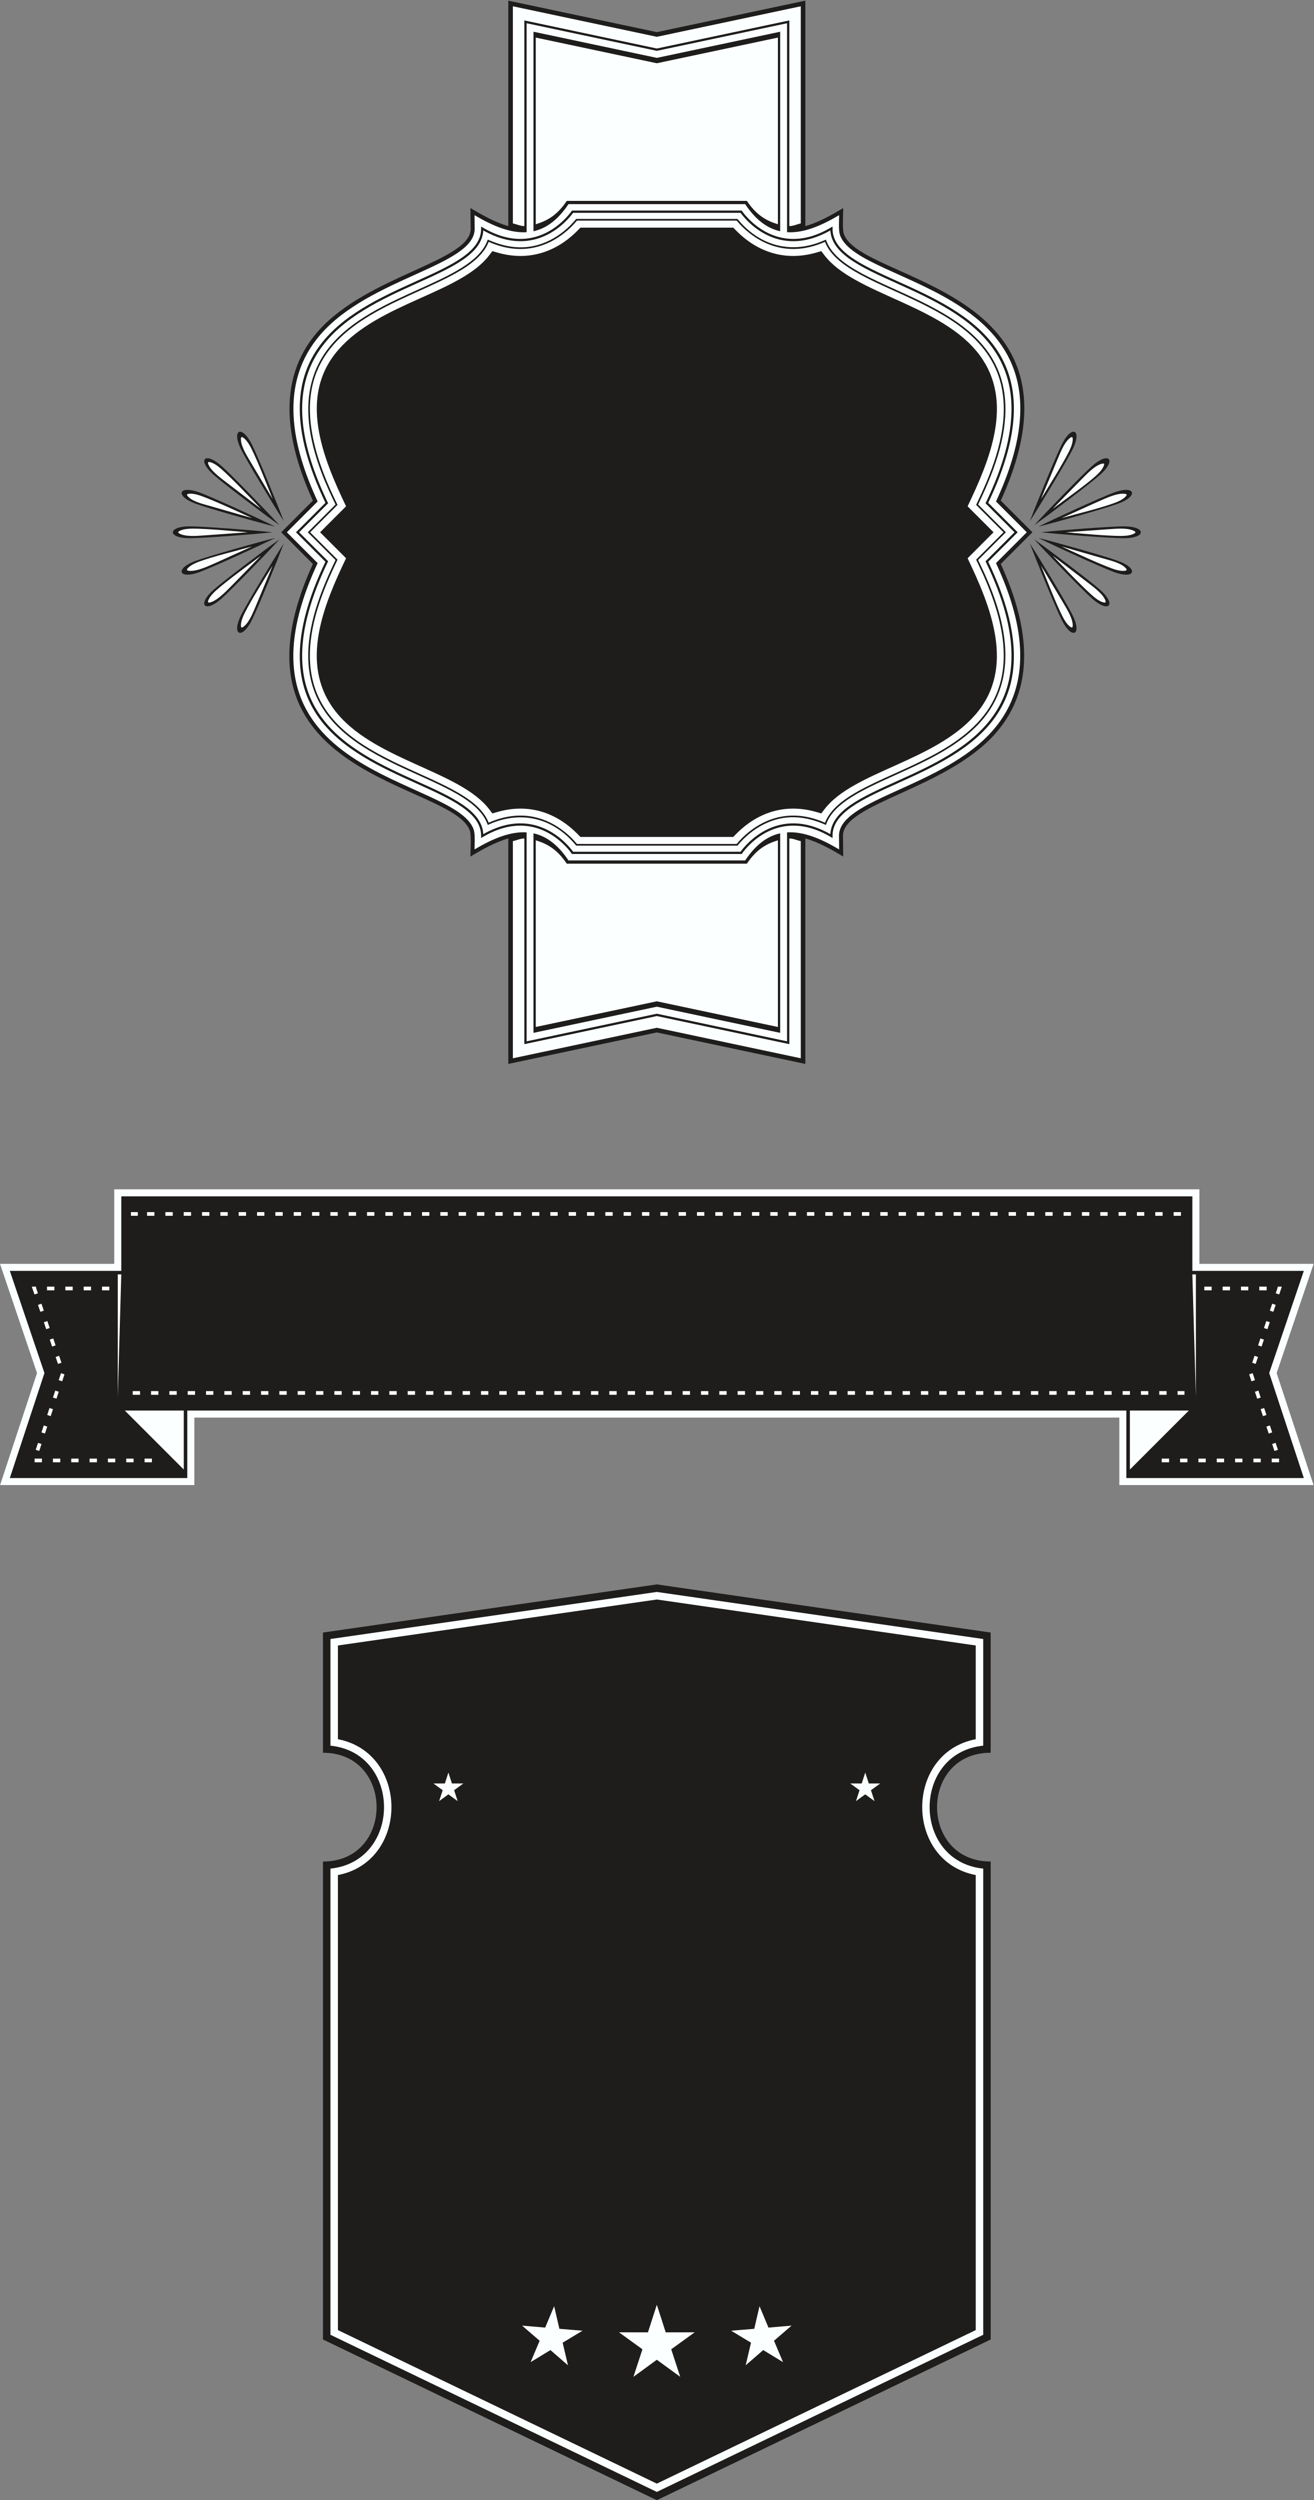 <?xml version="1.0" encoding="UTF-8" standalone="no"?>
<svg
   xmlns:dc="http://purl.org/dc/elements/1.1/"
   xmlns:cc="http://creativecommons.org/ns#"
   xmlns:rdf="http://www.w3.org/1999/02/22-rdf-syntax-ns#"
   xmlns:svg="http://www.w3.org/2000/svg"
   xmlns="http://www.w3.org/2000/svg"
   viewBox="0 0 498.507 948.04"
   height="948.04"
   width="498.507"
   xml:space="preserve"
   id="svg2"
   version="1.1"><rect x="0" y="0" width="498.507" height="948.04" fill="#808080" stroke="none"/><defs
     id="defs6" /><g
     transform="matrix(1.333,0,0,-1.333,0,948.04)"
     id="g10"><g
       transform="scale(0.1)"
       id="g12"><path
         id="path14"
         style="fill:#1e1d1c;fill-opacity:1;fill-rule:evenodd;stroke:none"
         d="m 556.199,5516.41 c 37.192,13.66 178.805,53.53 227.317,65.54 -44.743,-22.27 -178.461,-83.61 -215.649,-97.27 -59.582,-21.91 -71.246,9.82 -11.668,31.73 z m -16.648,98.43 c 39.621,0 186.289,-11.43 235.969,-16.89 -49.68,-5.47 -196.348,-16.9 -235.969,-16.9 -63.477,0 -63.477,33.79 0,33.79 z m 146.82,218.3 c 17.809,-35.39 93.922,-161.29 121.129,-203.21 -17.437,46.83 -73.125,183 -90.93,218.39 -28.519,56.72 -58.718,41.52 -30.199,-15.18 z m -78.758,-71.47 c 29.668,-26.26 147.071,-114.91 187.895,-143.74 -33.574,37.02 -135.824,142.79 -165.496,169.05 -47.535,42.07 -69.938,16.77 -22.399,-25.31 z m -51.414,-82.19 c 37.192,-13.67 178.805,-53.54 227.317,-65.54 -44.743,22.26 -178.461,83.6 -215.649,97.27 -59.582,21.9 -71.246,-9.83 -11.668,-31.73 z m 130.172,-316.73 c 17.809,35.39 93.922,161.29 121.129,203.21 -17.437,-46.83 -73.125,-183.01 -90.93,-218.4 -28.519,-56.72 -58.718,-41.52 -30.199,15.19 z m -78.758,71.46 c 29.668,26.27 147.071,114.91 187.895,143.74 -33.574,-37.01 -135.824,-142.79 -165.496,-169.04 -47.535,-42.08 -69.938,-16.77 -22.399,25.3 v 0" /><path
         id="path16"
         style="fill:#1e1d1c;fill-opacity:1;fill-rule:evenodd;stroke:none"
         d="m 3182.56,5516.41 c -37.19,13.66 -178.81,53.53 -227.31,65.54 44.73,-22.27 178.46,-83.61 215.65,-97.27 59.57,-21.9 71.25,9.82 11.66,31.73 z m 16.66,98.43 c -39.63,0 -186.31,-11.43 -235.98,-16.89 49.67,-5.47 196.35,-16.9 235.98,-16.9 63.48,0 63.48,33.79 0,33.79 z m -146.84,218.3 c -17.79,-35.39 -93.9,-161.29 -121.11,-203.21 17.42,46.83 73.12,183 90.92,218.4 28.51,56.71 58.73,41.51 30.19,-15.19 z m 78.77,-71.47 c -29.67,-26.26 -147.07,-114.91 -187.89,-143.74 33.58,37.02 135.82,142.79 165.49,169.05 47.54,42.07 69.94,16.77 22.4,-25.31 z m 51.41,-82.19 c -37.19,-13.67 -178.81,-53.54 -227.31,-65.54 44.73,22.26 178.46,83.6 215.65,97.27 59.57,21.9 71.25,-9.83 11.66,-31.73 z m -130.18,-316.73 c -17.79,35.39 -93.9,161.29 -121.11,203.21 17.42,-46.83 73.12,-183.01 90.92,-218.4 28.51,-56.72 58.73,-41.52 30.19,15.19 z m 78.77,71.46 c -29.67,26.27 -147.07,114.91 -187.89,143.74 33.58,-37.01 135.82,-142.79 165.49,-169.04 47.54,-42.08 69.94,-16.77 22.4,25.3 v 0" /><path
         id="path18"
         style="fill:#fcffff;fill-opacity:1;fill-rule:evenodd;stroke:none"
         d="m 3021.05,5557.77 c 40.88,-18.9 104.01,-48.16 143.4,-62.64 9.79,-3.59 22.39,-7.26 32.91,-6.97 10.94,0.31 12,3.15 3.85,10.47 -15.9,14.3 -46.91,20.42 -67.89,26.76 l -112.27,32.38 z m -2303.343,0 c -43.398,-12.09 -111.164,-28.65 -150.574,-43.14 -9.785,-3.59 -21.75,-8.95 -29.582,-16 -8.141,-7.32 -7.09,-10.16 3.84,-10.47 21.382,-0.59 49.726,12.81 69.808,21.56 l 106.508,48.05 z m -12.293,40.18 c -44.91,3.63 -115.176,10.39 -157.184,10.39 -10.425,0 -23.503,-0.91 -33.289,-4.82 -10.16,-4.06 -10.16,-7.08 0,-11.15 19.844,-7.94 52.071,-4.05 73.926,-2.77 l 116.547,8.35 z m 70.586,94.6 c -16.941,41.77 -42.031,106.63 -60.906,144.17 -4.684,9.3 -11.371,20.58 -19.258,27.58 -8.199,7.25 -10.891,5.87 -9.961,-5.01 1.824,-21.29 19.336,-47.42 30.301,-66.36 L 776,5692.55 Z m -32.988,-28.15 c -31.211,32.46 -81.543,85.55 -112.973,113.37 -7.809,6.9 -18.203,14.9 -28.125,18.45 -10.297,3.69 -12.301,1.43 -7.387,-8.34 9.61,-19.11 38.457,-38.96 55.68,-52.49 l 92.805,-70.99 z m -25.305,-26.27 c -40.867,18.88 -104.023,48.16 -143.406,62.63 -9.781,3.59 -22.371,7.25 -32.91,6.96 -10.93,-0.3 -11.981,-3.15 -3.84,-10.46 15.906,-14.3 46.914,-20.42 67.894,-26.76 l 112.262,-32.37 z M 776,5503.33 c -23.449,-38.55 -60.566,-97.24 -79.469,-134.83 -4.679,-9.31 -9.754,-21.4 -10.656,-31.9 -0.934,-10.89 1.762,-12.27 9.961,-5.01 16.023,14.2 26.566,43.73 35.254,63.87 L 776,5503.33 Z m -32.988,28.16 c -36.008,-27.03 -95.324,-69.99 -126.742,-97.81 -7.809,-6.91 -17,-16.26 -21.743,-25.67 -4.918,-9.78 -2.902,-12.03 7.387,-8.35 20.141,7.23 43.828,32.87 59.356,48.34 l 81.742,83.49 z m 2290.328,66.46 c 44.94,-3.63 115.16,-10.4 157.19,-10.4 10.43,0 23.51,0.91 33.3,4.82 10.15,4.06 10.15,7.08 0,11.15 -19.85,7.94 -52.07,4.05 -73.93,2.77 l -116.56,-8.34 z m -70.59,94.6 c 23.46,38.54 60.57,97.25 79.48,134.83 4.68,9.32 9.76,21.41 10.66,31.91 0.94,10.88 -1.76,12.26 -9.96,5.01 -16.04,-14.21 -26.56,-43.73 -35.25,-63.87 l -44.93,-107.88 z m 32.99,-28.15 c 36.04,27.04 90.98,65.64 122.4,93.47 7.82,6.9 17.02,16.26 21.76,25.67 4.9,9.76 2.89,12.03 -7.4,8.34 -20.14,-7.22 -39.47,-28.52 -55.02,-43.99 l -81.74,-83.49 z m 25.31,-26.27 c 43.4,12.08 111.18,28.64 150.57,43.12 9.79,3.6 21.76,8.96 29.59,16.01 8.15,7.31 7.09,10.16 -3.85,10.46 -21.36,0.6 -49.72,-12.8 -69.8,-21.55 l -106.51,-48.04 z m -58.3,-134.8 c 16.94,-41.73 42.05,-106.66 60.92,-144.17 4.67,-9.3 11.37,-20.58 19.26,-27.57 8.2,-7.26 10.88,-5.87 9.96,5.01 -1.84,21.29 -19.34,47.42 -30.31,66.36 l -59.83,100.37 z m 32.99,28.16 c 31.25,-32.5 81.51,-85.52 112.97,-113.36 7.81,-6.92 18.22,-14.91 28.15,-18.47 10.27,-3.68 12.3,-1.43 7.38,8.35 -9.63,19.12 -38.44,38.94 -55.69,52.49 l -92.81,70.99 v 0" /><path
         id="path20"
         style="fill:#1e1d1c;fill-opacity:1;fill-rule:evenodd;stroke:none"
         d="m 1869.38,7020.67 422.69,89.58 v -641.39 c 37.7,10.56 74.47,31.59 107.81,51.35 -0.19,-16.32 -2.58,-60.16 1.41,-72.45 45.1,-139.78 726.33,-148.5 447.03,-759.72 l 90.1,-90.09 -90.1,-90.11 c 71.47,-156.44 109.77,-338.95 -13.69,-480.54 -139.45,-159.96 -436.5,-199.9 -435.41,-293.1 l 0.66,-58.52 c -33.34,19.75 -70.11,40.78 -107.81,51.35 v -641.39 l -422.69,89.57 -422.7,-89.57 v 641.39 c -37.68,-10.57 -74.46,-31.6 -107.8,-51.35 0.18,16.32 2.57,60.15 -1.4,72.45 -45.12,139.78 -726.343,148.49 -447.035,759.71 l -90.097,90.11 90.09,90.09 c -71.461,156.45 -109.758,338.95 13.683,480.54 139.469,159.96 436.519,199.9 435.429,293.1 l -0.67,58.53 c 33.34,-19.76 70.12,-40.79 107.8,-51.35 v 641.39 l 422.7,-89.58 v 0" /><path
         id="path22"
         style="fill:#fcffff;fill-opacity:1;fill-rule:evenodd;stroke:none"
         d="m 1498.77,7045.96 v -594.41 c -46.77,-2.99 -96.77,18 -148.27,48.53 l 0.44,-38.26 c 1.21,-105.75 -296.88,-138.59 -438.233,-300.73 -122.117,-140.07 -80.555,-320.92 -8.598,-475.49 l -87.652,-87.65 87.652,-87.66 c -284.25,-610.58 395.361,-607.27 444.211,-758.67 4.3,-13.34 2.36,-40.06 2.18,-55.81 51.5,30.52 101.5,51.51 148.27,48.53 v -594.42 l 370.61,78.55 370.6,-78.55 v 594.42 c 46.78,2.98 96.78,-18.01 148.28,-48.53 l -0.45,38.26 c -1.19,105.75 296.9,138.59 438.24,300.72 122.11,140.07 80.55,320.93 8.6,475.5 l 87.65,87.66 -87.65,87.65 c 284.26,610.57 -395.35,607.27 -444.22,758.66 -4.3,13.34 -2.34,40.06 -2.17,55.82 -51.5,-30.53 -101.5,-51.52 -148.28,-48.53 v 594.41 l -370.6,-78.54 -370.61,78.54 z m 19.54,-591.69 v 567.59 l 351.07,-74.41 351.07,74.41 v -567.59 c -35.57,7.78 -69.04,31.23 -99.63,77.12 h -502.87 c -30.59,-45.9 -64.08,-69.34 -99.64,-77.12 z m 702.14,-1712.65 c -35.57,-7.78 -69.04,-31.23 -99.63,-77.13 h -502.87 c -30.59,45.9 -64.08,69.35 -99.64,77.13 v -567.59 l 351.07,74.41 351.07,-74.41 v 567.59 z m -846.37,1723.2 c 158.77,-94.09 252.47,46.46 252.74,46.86 l 0.95,1.4 c 161.07,0 322.15,0 483.23,0 l 0.93,-1.4 c 0.28,-0.4 93.99,-140.95 252.76,-46.86 l 4.88,2.89 -0.08,-5.67 c -0.76,-66.17 83.91,-104.38 184.49,-149.79 199.63,-90.12 460.98,-208.14 258.58,-630.46 l 83.85,-83.84 -83.85,-83.85 c 202.4,-422.33 -58.95,-540.34 -258.58,-630.46 -100.58,-45.41 -185.25,-83.62 -184.49,-149.8 l 0.08,-5.66 -4.88,2.89 c -158.77,94.09 -252.48,-46.46 -252.76,-46.86 l -0.93,-1.4 c -161.08,0 -322.16,0 -483.23,0 l -0.95,1.4 c -0.27,0.4 -93.97,140.95 -252.74,46.86 l -4.88,-2.89 0.06,5.66 c 0.76,66.18 -83.89,104.39 -184.48,149.8 -199.628,90.12 -460.975,208.13 -258.585,630.46 l -83.847,83.85 83.847,83.84 c -202.39,422.32 58.957,540.34 258.585,630.46 100.59,45.41 185.24,83.62 184.48,149.79 l -0.06,5.67 4.88,-2.89 v 0" /><path
         id="path24"
         style="fill:#fcffff;fill-opacity:1;fill-rule:evenodd;stroke:none"
         d="m 1459.71,7094.18 409.67,-86.82 409.68,86.82 v -617.7 c -11.05,-2.26 -21.89,-7.73 -32.56,-7.53 V 7054 l -377.12,-79.92 -377.11,79.92 v -585.05 c -10.67,-0.2 -21.52,5.27 -32.56,7.53 v 617.7 z M 2279.06,4719.4 v -617.69 l -409.68,86.82 -409.67,-86.82 v 617.69 c 11.04,2.27 21.89,7.74 32.56,7.54 v -585.05 l 377.11,79.92 377.12,-79.92 v 585.05 c 10.67,0.2 21.51,-5.27 32.56,-7.54 v 0" /><path
         id="path26"
         style="fill:#fcffff;fill-opacity:1;fill-rule:evenodd;stroke:none"
         d="m 1524.82,7005.14 v -531.03 c 30.64,9.5 59.88,24.03 88.19,66.5 h 512.73 c 28.32,-42.47 57.56,-57 88.21,-66.5 v 531.03 l -344.57,-73.03 -344.56,73.03 z m 0,-2283.37 v -531.02 l 344.56,73.02 344.57,-73.02 v 531.02 c -30.65,-9.5 -59.89,-24.02 -88.21,-66.5 h -512.73 c -28.31,42.48 -57.55,57 -88.19,66.5 v 0" /><path
         id="path28"
         style="fill:#fcffff;fill-opacity:1;fill-rule:evenodd;stroke:none"
         d="m 1390.85,6424.08 c -74.29,-190.85 -719.838,-147.8 -437.995,-731.96 l 7.825,-16.21 -77.969,-77.96 77.969,-77.97 c -42.422,-87.93 -82.91,-188.43 -78.399,-288.1 13.742,-303.7 448.559,-305.9 508.569,-460.08 56.67,25.13 116.98,28.94 175.36,0.15 27.68,-13.65 55.71,-35.84 75.85,-60.6 h 454.64 c 20.14,24.76 48.14,46.94 75.84,60.59 58.4,28.8 118.69,24.99 175.37,-0.14 74.3,190.86 719.84,147.81 437.99,731.97 l -7.81,16.21 77.96,77.97 -77.96,77.96 c 42.42,87.93 82.91,188.43 78.39,288.09 -13.75,303.71 -448.57,305.91 -508.57,460.08 -56.68,-25.12 -116.97,-28.93 -175.37,-0.14 -27.68,13.65 -55.7,35.83 -75.84,60.6 h -454.64 c -20.14,-24.77 -48.17,-46.95 -75.85,-60.6 -58.38,-28.79 -118.69,-24.98 -175.36,0.14 z M 984.883,5524.06 911,5597.95 l 73.883,73.87 c -66.145,138.27 -137.731,312.34 -21.774,445.34 116.201,133.28 347.201,161.49 429.051,268.54 l 9.18,12.01 14.53,-4.19 c 86.92,-25 166.95,0.09 229.41,64.31 l 6.53,6.71 h 435.14 l 6.53,-6.71 c 62.46,-64.22 142.5,-89.31 229.41,-64.31 l 14.53,4.19 9.18,-12.01 c 84.61,-110.65 335.29,-140.33 441.88,-284.38 98.06,-132.51 28.26,-298.1 -34.61,-429.5 l 73.88,-73.87 -73.88,-73.89 c 66.15,-138.27 137.73,-312.33 21.77,-445.33 -115.72,-132.75 -347.42,-161.8 -429.04,-268.54 l -9.18,-12.01 -14.53,4.18 c -86.91,25.01 -166.95,-0.09 -229.41,-64.31 l -6.53,-6.7 h -435.14 l -6.53,6.7 c -62.46,64.22 -142.49,89.32 -229.41,64.31 l -14.53,-4.18 -9.18,12.01 c -84.61,110.65 -335.29,140.32 -441.887,284.38 -98.054,132.5 -28.257,298.1 34.61,429.49 v 0" /><path
         id="path30"
         style="fill:#fcffff;fill-opacity:1;fill-rule:evenodd;stroke:none"
         d="m 1631.12,6506.68 c -10.35,-14.49 -103.64,-136.51 -255.61,-50.05 -3.62,-66.91 -88.15,-105.09 -188.11,-150.21 -197.373,-89.1 -455.892,-205.81 -254.486,-623.92 l 0.992,-2.05 -82.504,-82.5 82.504,-82.51 -0.992,-2.05 c -201.406,-418.12 57.113,-534.82 254.486,-623.93 99.96,-45.12 184.49,-83.29 188.11,-150.2 151.97,86.46 245.26,-35.56 255.61,-50.05 h 476.52 c 10.35,14.49 103.63,136.51 255.6,50.05 3.64,66.91 88.17,105.08 188.11,150.2 197.38,89.11 455.9,205.81 254.49,623.93 l -0.98,2.05 82.5,82.51 -82.5,82.5 0.98,2.05 c 201.41,418.11 -57.11,534.82 -254.49,623.92 -99.94,45.12 -184.47,83.3 -188.11,150.21 -151.97,-86.46 -245.25,35.56 -255.6,50.05 h -476.52 z m 1152.73,-829.79 78.94,-78.94 -78.94,-78.95 6.35,-13.16 c 66.15,-137.08 116.25,-307.5 8.63,-437.91 -125.31,-151.84 -400.61,-180.05 -446.47,-297.86 l -1.81,-4.66 c -58.93,26.14 -116.59,31.5 -175.9,2.25 -29.08,-14.34 -55.24,-35.96 -75.67,-61.09 h -459.19 c -62.28,76.53 -153.93,102.14 -247.01,60.87 l -4.57,-2.03 -1.81,4.66 c -58.79,151.02 -495.005,154.86 -508.888,461.59 -4.5,99.41 35.004,199.08 77.394,287.34 l -78.949,78.95 78.945,78.94 -6.347,13.15 c -66.137,137.09 -116.246,307.51 -8.629,437.91 125.324,151.86 400.604,180.05 446.474,297.86 l 1.81,4.66 c 58.93,-26.13 116.58,-31.5 175.9,-2.25 29.08,14.34 55.23,35.97 75.68,61.09 h 459.19 c 62.27,-76.52 153.91,-102.14 247,-60.86 l 4.57,2.02 1.81,-4.66 c 58.79,-151.01 495,-154.85 508.89,-461.59 4.49,-99.4 -35,-199.07 -77.4,-287.33 v 0" /><path
         id="path32"
         style="fill:#fcffff;fill-opacity:1;fill-rule:evenodd;stroke:none"
         d="m 3633.4,3206.21 105.12,-318.58 H 3185.7 V 3079.6 H 553.063 V 2887.63 H 0.238 L 105.359,3206.21 0,3516.98 H 325.168 V 3729 H 3413.59 v -212.02 h 325.16 L 3633.4,3206.21 v 0" /><path
         id="path34"
         style="fill:#1e1d1c;fill-opacity:1;fill-rule:evenodd;stroke:none"
         d="m 3710.82,3496.95 h -317.27 v 212.01 H 345.199 V 3496.95 H 27.945 L 126.488,3206.3 27.945,2907.66 H 533.027 v 191.98 H 3205.72 v -191.98 h 505.1 l -98.55,298.64 98.55,290.65 v 0" /><path
         id="path36"
         style="fill:#fcffff;fill-opacity:1;fill-rule:evenodd;stroke:none"
         d="m 355.215,3099.64 167.797,-167.8 v 167.8 H 355.215 Z m -20.035,38.22 10.019,349.08 H 335.18 Z m 3068.39,0 -10.02,349.08 h 10.02 v -349.08 z m -20.03,-38.22 -167.8,-167.8 v 167.8 h 167.8 v 0" /><path
         id="path38"
         style="fill:#fcffff;fill-opacity:1;fill-rule:nonzero;stroke:none"
         d="m 3448.4,3452.09 v -10.43 h -20.86 v 10.43 h 20.86 z m -108.22,201.58 v 10.43 h 20.86 v -10.43 h -20.86 z M 372.711,3664.1 h 19.531 v -10.43 h -19.531 v 10.43 z m 45.824,-10.43 v 10.43 h 20.867 v -10.43 h -20.867 z m 52.172,0 v 10.43 h 20.871 v -10.43 h -20.871 z m 52.176,0 v 10.43 h 20.867 v -10.43 h -20.867 z m 52.168,0 v 10.43 h 20.871 v -10.43 h -20.871 z m 52.176,0 v 10.43 h 20.871 v -10.43 h -20.871 z m 52.168,0 v 10.43 h 20.875 v -10.43 h -20.875 z m 52.175,0 v 10.43 h 20.868 v -10.43 H 731.57 Z m 52.168,0 v 10.43 h 20.871 v -10.43 h -20.871 z m 52.18,0 v 10.43 h 20.863 v -10.43 h -20.863 z m 52.168,0 v 10.43 h 20.875 v -10.43 h -20.875 z m 52.172,0 v 10.43 h 20.871 v -10.43 h -20.871 z m 52.176,0 v 10.43 h 20.866 v -10.43 h -20.866 z m 52.176,0 v 10.43 h 20.86 v -10.43 h -20.86 z m 52.17,0 v 10.43 h 20.86 v -10.43 h -20.86 z m 52.17,0 v 10.43 h 20.87 v -10.43 h -20.87 z m 52.17,0 v 10.43 h 20.87 v -10.43 h -20.87 z m 52.17,0 v 10.43 h 20.87 v -10.43 h -20.87 z m 52.17,0 v 10.43 h 20.87 v -10.43 h -20.87 z m 52.18,0 v 10.43 h 20.87 v -10.43 h -20.87 z m 52.17,0 v 10.43 h 20.87 v -10.43 h -20.87 z m 52.17,0 v 10.43 h 20.87 v -10.43 h -20.87 z m 52.18,0 v 10.43 h 20.86 v -10.43 h -20.86 z m 52.16,0 v 10.43 h 20.87 v -10.43 h -20.87 z m 52.18,0 v 10.43 h 20.87 v -10.43 h -20.87 z m 52.17,0 v 10.43 h 20.87 v -10.43 h -20.87 z m 52.17,0 v 10.43 h 20.87 v -10.43 h -20.87 z m 52.17,0 v 10.43 h 20.87 v -10.43 h -20.87 z m 52.18,0 v 10.43 h 20.86 v -10.43 h -20.86 z m 52.17,0 v 10.43 h 20.87 v -10.43 h -20.87 z m 52.16,0 v 10.43 h 20.88 v -10.43 h -20.88 z m 52.17,0 v 10.43 h 20.88 v -10.43 h -20.88 z m 52.19,0 v 10.43 h 20.86 v -10.43 h -20.86 z m 52.17,0 v 10.43 h 20.86 v -10.43 h -20.86 z m 52.16,0 v 10.43 h 20.88 v -10.43 h -20.88 z m 52.17,0 v 10.43 h 20.88 v -10.43 h -20.88 z m 52.19,0 v 10.43 h 20.86 v -10.43 h -20.86 z m 52.17,0 v 10.43 h 20.86 v -10.43 h -20.86 z m 52.17,0 v 10.43 h 20.86 v -10.43 h -20.86 z m 52.16,0 v 10.43 h 20.88 v -10.43 h -20.88 z m 52.17,0 v 10.43 h 20.88 v -10.43 h -20.88 z m 52.19,0 v 10.43 h 20.86 v -10.43 h -20.86 z m 52.17,0 v 10.43 h 20.86 v -10.43 h -20.86 z m 52.17,0 v 10.43 h 20.87 v -10.43 h -20.87 z m 52.16,0 v 10.43 h 20.88 v -10.43 h -20.88 z m 52.17,0 v 10.43 h 20.88 v -10.43 h -20.88 z m 52.19,0 v 10.43 h 20.86 v -10.43 h -20.86 z m 52.17,0 v 10.43 h 20.86 v -10.43 h -20.86 z m 52.17,0 v 10.43 h 20.87 v -10.43 h -20.87 z m 52.16,0 v 10.43 h 20.88 v -10.43 h -20.88 z m 52.19,0 v 10.43 h 20.86 v -10.43 h -20.86 z m 52.17,0 v 10.43 h 20.86 v -10.43 h -20.86 z m 52.17,0 v 10.43 h 20.86 v -10.43 h -20.86 z m 52.16,0 v 10.43 h 20.88 v -10.43 h -20.88 z m 52.17,0 v 10.43 h 20.88 v -10.43 h -20.88 z m 52.17,0 v 10.43 h 20.88 v -10.43 h -20.88 z m 52.19,0 v 10.43 h 20.86 v -10.43 h -20.86 z M 290.348,3441.66 v 10.43 h 20.875 v -10.43 h -20.875 z m 141.996,-478.7 v -10.44 h -20.875 v 10.44 h 20.875 z m -52.172,0 v -10.44 h -20.871 v 10.44 h 20.871 z m -52.172,0 v -10.44 h -20.871 v 10.44 H 328 Z m -52.176,0 v -10.44 h -20.867 v 10.44 h 20.867 z m -52.172,0 v -10.44 h -20.871 v 10.44 h 20.871 z m -52.172,0 v -10.44 h -20.871 v 10.44 h 20.871 z m -52.167,0 v -10.44 H 98.441 v 10.44 h 20.872 z m -7.727,21.71 -9.906,3.27 6.539,19.81 9.91,-3.27 -6.543,-19.81 z m 16.352,49.54 -9.907,3.27 6.539,19.82 9.903,-3.27 -6.535,-19.82 z m 16.351,49.54 -9.91,3.27 6.539,19.83 9.906,-3.28 -6.535,-19.82 z m 16.348,49.55 -9.91,3.26 6.535,19.83 9.91,-3.28 -6.535,-19.81 z m 16.351,49.54 -9.914,3.27 6.539,19.82 9.907,-3.27 -6.532,-19.82 z m -2.054,52.79 -9.883,-3.36 -6.699,19.76 9.878,3.36 6.704,-19.76 z m -16.754,49.4 -9.883,-3.35 -6.699,19.77 9.882,3.35 6.7,-19.77 z m -16.75,49.41 -9.883,-3.35 -6.703,19.77 9.886,3.35 6.7,-19.77 z m -16.75,49.41 -9.883,-3.35 -6.699,19.77 9.882,3.34 6.7,-19.76 z m -16.75,49.41 -9.883,-3.36 -7.52,22.19 h 12.008 v -3.61 l 0.207,0.07 5.188,-15.29 z m 25.91,8.4 v 10.43 h 20.867 v -10.43 H 133.84 Z m 52.172,0 v 10.43 h 20.867 v -10.43 h -20.867 z m 52.172,0 v 10.43 h 20.863 v -10.43 H 238.184 Z M 398.59,3154.93 v -10.43 h -20.871 v 10.43 h 20.871 z m 2972.46,-10.43 h -19.53 v 10.43 h 19.53 v -10.43 z m -50.84,10.43 v -10.43 h -20.85 v 10.43 h 20.85 z m -52.16,0 v -10.43 h -20.86 v 10.43 h 20.86 z m -52.17,0 v -10.43 h -20.86 v 10.43 h 20.86 z m -52.17,0 v -10.43 h -20.88 v 10.43 h 20.88 z m -52.19,0 v -10.43 h -20.86 v 10.43 h 20.86 z m -52.16,0 v -10.43 h -20.86 v 10.43 h 20.86 z m -52.17,0 v -10.43 h -20.86 v 10.43 h 20.86 z m -52.17,0 v -10.43 h -20.88 v 10.43 h 20.88 z m -52.19,0 v -10.43 h -20.86 v 10.43 h 20.86 z m -52.17,0 v -10.43 h -20.86 v 10.43 h 20.86 z m -52.16,0 v -10.43 h -20.86 v 10.43 h 20.86 z m -52.17,0 v -10.43 h -20.86 v 10.43 h 20.86 z m -52.17,0 v -10.43 h -20.88 v 10.43 h 20.88 z m -52.19,0 v -10.43 h -20.86 v 10.43 h 20.86 z m -52.17,0 v -10.43 h -20.85 v 10.43 h 20.85 z m -52.16,0 v -10.43 h -20.86 v 10.43 h 20.86 z m -52.17,0 v -10.43 h -20.88 v 10.43 h 20.88 z m -52.17,0 v -10.43 h -20.88 v 10.43 h 20.88 z m -52.17,0 v -10.43 h -20.88 v 10.43 h 20.88 z m -52.18,0 v -10.43 h -20.86 v 10.43 h 20.86 z m -52.17,0 v -10.43 h -20.86 v 10.43 h 20.86 z m -52.17,0 v -10.43 h -20.86 v 10.43 h 20.86 z m -52.17,0 v -10.43 h -20.88 v 10.43 h 20.88 z m -52.19,0 v -10.43 h -20.86 v 10.43 h 20.86 z m -52.16,0 v -10.43 h -20.86 v 10.43 h 20.86 z m -52.17,0 v -10.43 h -20.86 v 10.43 h 20.86 z m -52.17,0 v -10.43 h -20.88 v 10.43 h 20.88 z m -52.17,0 v -10.43 h -20.88 v 10.43 h 20.88 z m -52.18,0 v -10.43 h -20.86 v 10.43 h 20.86 z m -52.17,0 v -10.43 h -20.87 v 10.43 h 20.87 z m -52.17,0 v -10.43 h -20.87 v 10.43 h 20.87 z m -52.17,0 v -10.43 h -20.87 v 10.43 h 20.87 z m -52.18,0 v -10.43 h -20.86 v 10.43 h 20.86 z m -52.16,0 v -10.43 h -20.88 v 10.43 h 20.88 z m -52.18,0 v -10.43 h -20.87 v 10.43 h 20.87 z m -52.17,0 v -10.43 h -20.87 v 10.43 h 20.87 z m -52.17,0 v -10.43 h -20.87 v 10.43 h 20.87 z m -52.17,0 v -10.43 h -20.88 v 10.43 h 20.88 z m -52.18,0 v -10.43 h -20.87 v 10.43 h 20.87 z m -52.17,0 v -10.43 h -20.87 v 10.43 h 20.87 z m -52.17,0 v -10.43 h -20.88 v 10.43 h 20.88 z m -52.17,0 v -10.43 h -20.87 v 10.43 h 20.87 z m -52.17,0 v -10.43 h -20.88 v 10.43 H 1129 Z m -52.18,0 v -10.43 h -20.87 v 10.43 h 20.87 z m -52.17,0 v -10.43 h -20.87 v 10.43 h 20.87 z m -52.173,0 v -10.43 h -20.868 v 10.43 h 20.868 z m -52.168,0 v -10.43 h -20.871 v 10.43 h 20.871 z m -52.18,0 v -10.43 h -20.867 v 10.43 h 20.867 z m -52.168,0 v -10.43 h -20.867 v 10.43 h 20.867 z m -52.176,0 v -10.43 h -20.859 v 10.43 h 20.859 z m -52.168,0 v -10.43 h -20.871 v 10.43 h 20.871 z m -52.176,0 v -10.43 h -20.863 v 10.43 h 20.863 z m -52.168,0 v -10.43 h -20.871 v 10.43 h 20.871 z m -52.175,0 v -10.43 h -20.864 v 10.43 h 20.864 z m -52.168,0 v -10.43 h -20.867 v 10.43 h 20.867 z m -52.172,0 v -10.43 h -20.871 v 10.43 h 20.871 z M 3306.41,2952.52 v 10.44 h 20.88 v -10.44 h -20.88 z m 52.18,0 v 10.44 h 20.86 v -10.44 h -20.86 z m 52.17,0 v 10.44 h 20.86 v -10.44 h -20.86 z m 52.17,0 v 10.44 h 20.88 v -10.44 h -20.88 z m 52.17,0 v 10.44 h 20.88 v -10.44 h -20.88 z m 52.19,0 v 10.44 h 20.85 v -10.44 h -20.85 z m 52.16,0 v 10.44 h 20.86 v -10.44 h -20.86 z m 17.62,35.42 -9.9,-3.27 -6.54,19.81 9.9,3.27 6.54,-19.81 z m -16.35,49.54 -9.9,-3.27 -6.54,19.82 9.9,3.27 6.54,-19.82 z m -16.34,49.54 -9.91,-3.27 -6.54,19.82 9.9,3.28 6.55,-19.83 z m -16.35,49.54 -9.9,-3.26 -6.55,19.81 9.9,3.28 6.55,-19.83 z m -16.35,49.55 -9.9,-3.27 -6.55,19.82 9.93,3.27 6.52,-19.82 z m 2.03,46.16 -9.88,3.36 6.7,19.76 9.88,-3.36 -6.7,-19.76 z m 16.76,49.41 -9.88,3.35 6.7,19.77 9.88,-3.35 -6.7,-19.77 z m 16.74,49.41 -9.89,3.35 6.7,19.77 9.89,-3.35 -6.7,-19.77 z m 16.75,49.41 -9.88,3.35 6.7,19.76 9.88,-3.34 -6.7,-19.77 z m 16.74,49.4 -9.86,3.36 5.18,15.29 0.21,-0.07 v 3.61 h 11.99 l -7.52,-22.19 z m -35.78,22.19 v -10.43 h -20.88 v 10.43 h 20.88 z m -52.17,0 v -10.43 h -20.87 v 10.43 h 20.87 z m -52.16,0 v -10.43 h -20.88 v 10.43 h 20.88 v 0" /><path
         id="path40"
         style="fill:#1e1d1c;fill-opacity:1;fill-rule:evenodd;stroke:none"
         d="m 919.199,2468.16 950.181,136.94 950.17,-136.94 V 2126.2 c -203.5,0 -203.5,-309.41 0,-309.41 V 457.195 L 1869.38,0 919.199,457.195 V 1816.79 c 203.501,0 203.501,309.41 0,309.41 v 341.96 0" /><path
         id="path42"
         style="fill:#fcffff;fill-opacity:1;fill-rule:evenodd;stroke:none"
         d="m 940.449,2449.76 v -303.38 c 203.361,-20.98 203.361,-328.78 0,-349.76 V 470.559 L 1869.38,23.586 2798.3,470.559 V 1796.62 c -203.36,20.98 -203.36,328.78 0,349.76 v 303.38 l -928.92,133.87 -928.931,-133.87 z m 1522.131,-379.88 10.04,-31.1 32.67,0.07 -26.48,-19.15 10.15,-31.07 -26.38,19.26 -26.41,-19.26 10.16,31.07 -26.47,19.15 32.68,-0.07 10.04,31.1 z m -1186.4,0 10.04,-31.1 32.67,0.07 -26.46,-19.15 10.15,-31.07 -26.4,19.26 -26.39,-19.26 10.15,31.07 -26.46,19.15 32.67,-0.07 10.03,31.1 z m 593.2,-1514.028 25.31,-78.411 82.4,0.157 -66.76,-48.301 25.61,-78.313 -66.56,48.555 -66.56,-48.555 25.61,78.313 -66.75,48.301 82.39,-0.157 25.31,78.411 z m -292.25,-3.997 14.92,-64.296 65.8,-5.418 -56.55,-34.075 15.18,-64.25 -49.87,43.254 -56.41,-34.289 25.71,60.793 -50.04,43.059 65.77,-5.676 25.49,60.898 z m 584.51,0 -14.94,-64.296 -65.78,-5.418 56.54,-34.075 -15.19,-64.238 49.88,43.242 56.4,-34.289 -25.7,60.801 50.04,43.051 -65.76,-5.676 -25.49,60.898 z M 961.699,2431.35 v -266.63 c 203.141,-39.08 203.141,-347.36 0,-386.44 V 483.914 L 1869.38,47.168 2777.05,483.914 V 1778.28 c -203.12,39.08 -203.12,347.36 0,386.44 v 266.63 l -907.67,130.81 -907.681,-130.81 v 0" /></g></g></svg>